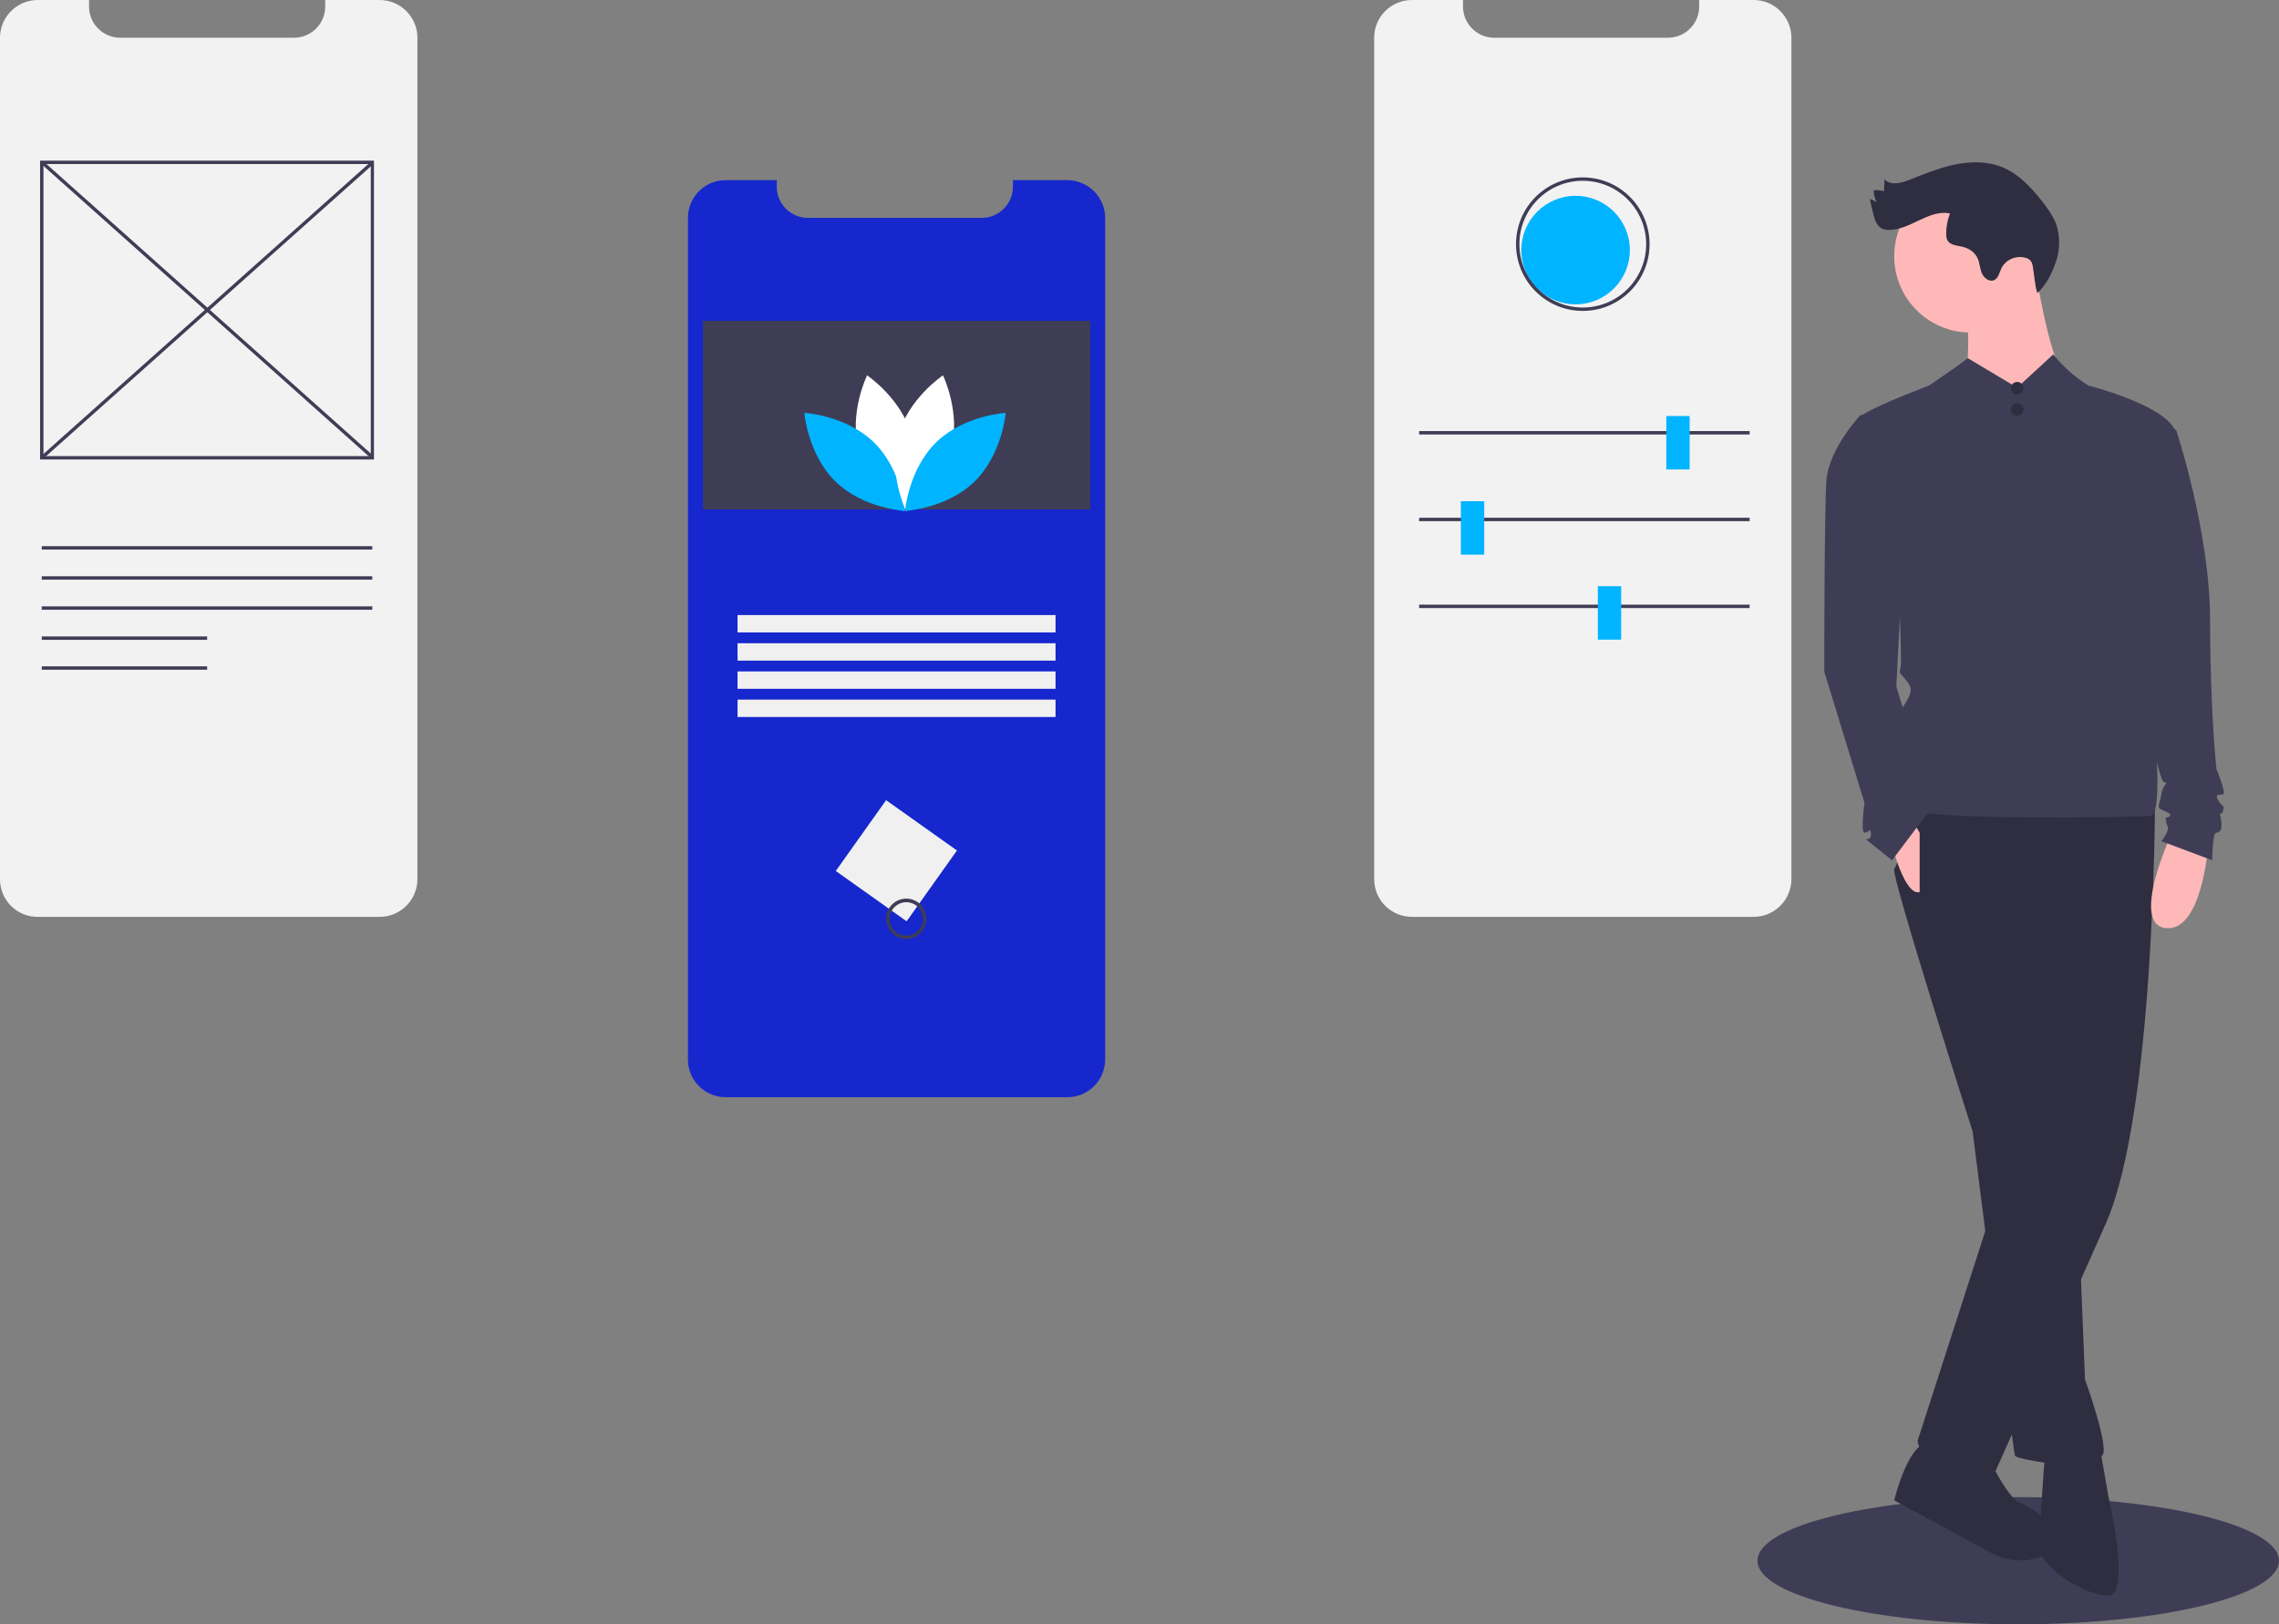 <svg xmlns="http://www.w3.org/2000/svg" xmlns:xlink="http://www.w3.org/1999/xlink" id="e07e5ae7-3299-40d2-9315-78b8b3e13d89" x="0px" y="0px" width="1075px" height="766.4px" viewBox="0 0 1075 766.4" xml:space="preserve"><rect x="0" y="0" width="1075" height="766.4" fill="#808080" stroke="none"/><title>mobile_prototyping</title><ellipse fill="#3F3D56" cx="952" cy="736.4" rx="123" ry="30"></ellipse><path fill="#1627CD" d="M521.3,102.9v397c0,9.8-8,17.8-17.8,17.8H342.3c-9.8,0-17.8-7.9-17.8-17.8c0,0,0,0,0-0.1v-397  c0-9.9,8-17.8,17.8-17.8c0,0,0,0,0,0h24.1v3.1c0,8.1,6.6,14.7,14.7,14.7h82c8.1,0,14.7-6.6,14.7-14.7v-3.1h25.7  C513.3,85.1,521.3,93,521.3,102.9C521.3,102.9,521.3,102.9,521.3,102.9z"></path><rect x="331.6" y="151.4" fill="#3F3D56" width="182.7" height="89"></rect><path fill="#FFFFFF" d="M405.1,212.5c4.8,17.7,21.2,28.6,21.2,28.6s8.6-17.7,3.8-35.4S409,177.1,409,177.1S400.3,194.8,405.1,212.5z  "></path><path fill="#00B4FF" d="M412.2,208.7c13.1,12.8,14.7,32.4,14.7,32.4s-19.7-1.1-32.8-13.9s-14.7-32.4-14.7-32.4  S399,195.9,412.2,208.7z"></path><path fill="#FFFFFF" d="M448.6,212.5c-4.8,17.7-21.2,28.6-21.2,28.6s-8.6-17.7-3.8-35.4s21.2-28.6,21.2-28.6  S453.4,194.8,448.6,212.5z"></path><path fill="#00B4FF" d="M441.6,208.7c-13.1,12.8-14.7,32.4-14.7,32.4s19.7-1.1,32.8-13.9c13.1-12.8,14.7-32.4,14.7-32.4  S454.7,195.9,441.6,208.7z"></path><rect x="347.9" y="290.2" fill="#F0F0F0" width="150" height="8.2"></rect><rect x="347.9" y="303.5" fill="#F0F0F0" width="150" height="8.2"></rect><rect x="347.9" y="316.8" fill="#F0F0F0" width="150" height="8.2"></rect><rect x="347.9" y="330.1" fill="#F0F0F0" width="150" height="8.2"></rect><rect x="402.4" y="385.4" transform="matrix(0.579 -0.815 0.815 0.579 -152.853 515.772)" fill="#F0F0F0" width="41" height="41"></rect><path fill="#3F3D56" d="M427.5,443c-5.2,0-9.5-4.2-9.5-9.5c0-5.2,4.2-9.5,9.5-9.5c5.2,0,9.5,4.2,9.5,9.5  C436.9,438.8,432.7,443,427.5,443z M427.5,425.7c-4.3,0-7.9,3.5-7.9,7.9c0,4.3,3.5,7.9,7.9,7.9c4.3,0,7.9-3.5,7.9-7.9l0,0  C435.3,429.2,431.8,425.7,427.5,425.7L427.5,425.7z"></path><path fill="#F2F2F2" d="M196.9,17.8v397c0,9.8-8,17.8-17.8,17.8H17.8C8,432.7,0,424.7,0,414.9c0,0,0,0,0-0.1v-397C0,8,8,0,17.8,0  c0,0,0,0,0,0H42v3.1c0,8.1,6.6,14.7,14.7,14.7h82c8.1,0,14.7-6.6,14.7-14.7V0H179C188.9,0,196.9,8,196.9,17.8  C196.9,17.8,196.9,17.8,196.9,17.8z"></path><path fill="#3F3D56" d="M176.4,216.8H18.9v-141h157.5V216.8z M20.5,215.2h154.4V77.4H20.5L20.5,215.2z"></path><rect x="96.9" y="41.7" transform="matrix(0.666 -0.746 0.746 0.666 -76.496 121.597)" fill="#3F3D56" width="1.6" height="209.2"></rect><rect x="-6.9" y="145.5" transform="matrix(0.746 -0.666 0.666 0.746 -72.65 102.305)" fill="#3F3D56" width="209.2" height="1.6"></rect><rect x="19.7" y="257.7" fill="#3F3D56" width="155.9" height="1.6"></rect><rect x="19.7" y="271.9" fill="#3F3D56" width="155.9" height="1.6"></rect><rect x="19.7" y="286.1" fill="#3F3D56" width="155.9" height="1.6"></rect><rect x="19.7" y="300.3" fill="#3F3D56" width="78" height="1.6"></rect><rect x="19.7" y="314.4" fill="#3F3D56" width="78" height="1.6"></rect><path fill="#F2F2F2" d="M845,17.8v397c0,9.8-8,17.8-17.8,17.8H666c-9.8,0-17.8-7.9-17.8-17.8c0,0,0,0,0-0.1v-397  C648.2,8,656.2,0,666,0c0,0,0,0,0,0h24.1v3.1c0,8.1,6.6,14.7,14.7,14.7h82c8.1,0,14.7-6.6,14.7-14.7V0h25.7C837,0,845,8,845,17.8  C845,17.8,845,17.8,845,17.8z"></path><rect x="669.4" y="203.4" fill="#3F3D56" width="155.9" height="1.6"></rect><rect x="669.4" y="244.3" fill="#3F3D56" width="155.9" height="1.6"></rect><rect x="669.4" y="285.3" fill="#3F3D56" width="155.9" height="1.6"></rect><circle fill="#00B4FF" cx="743.2" cy="118" r="25.6"></circle><rect x="786" y="196.3" fill="#00B4FF" width="11" height="25.2"></rect><rect x="689.1" y="236.5" fill="#00B4FF" width="11" height="25.2"></rect><rect x="753.7" y="276.6" fill="#00B4FF" width="11" height="25.2"></rect><path fill="#3F3D56" d="M746.6,146.7c-17.4,0-31.5-14.1-31.5-31.5s14.1-31.5,31.5-31.5s31.5,14.1,31.5,31.5c0,0,0,0,0,0  C778.1,132.6,764,146.7,746.6,146.7z M746.6,85.3c-16.5,0-29.9,13.4-29.9,29.9c0,16.5,13.4,29.9,29.9,29.9  c16.5,0,29.9-13.4,29.9-29.9C776.5,98.7,763.1,85.3,746.6,85.3L746.6,85.3z"></path><path fill="#2F2E41" d="M1016.5,377.9c0,0,0,146-23,199l-53,119c0,0-34-2-36-16l40-124l24-73l6-114L1016.5,377.9z"></path><path fill="#2F2E41" d="M983.5,381.9l-9,61l6,134l3,74c0,0,12,33,8,36l-8,6c0,0-32-4-33-6s-20-153-20-153s-39-122-37-124  s11-32,11-32L983.5,381.9z"></path><path fill="#2F2E41" d="M990.5,682.9l4,23c0,0,11,47,0,47s-31-13-32-21s2-44,2-44L990.5,682.9z"></path><path fill="#2F2E41" d="M939.5,690.9c0,0,8,16,13,18s27.8,15.1,14.4,23.5s-27.4,0.5-27.4,0.5l-46-25c0,0,6-25,15-27  S939.5,690.9,939.5,690.9z"></path><circle fill="#FFB8B8" cx="929.5" cy="120.9" r="36"></circle><path fill="#FFB8B8" d="M959.5,123.9c0,0,7,46,14,52s-15,27-25,26s-21-23-21-23s3-29-2-37S959.5,123.9,959.5,123.9z"></path><path fill="#3F3D56" d="M951.5,182.9l17-15.7c5.5,6.9,12.3,12.5,20,16.7c13,7-25,79-25,79l-61-76c0,0,19.4-12.9,25.7-17.9  L951.5,182.9z"></path><path fill="#3F3D56" d="M961.5,243.9c0,0,26.8-46.7,23.9-61.9c0,0,39.1,9.9,41.1,22.9s-19,60-19,60s17,119,7,120c-10,1-110,2-112-3  s2-20-4-25s-13-2-10-10s16-18,12-24s-5-4-4-8s-2-57-2-57s-21-58-16-62s31.2-13.9,31.2-13.9L961.5,243.9z"></path><path fill="#FFB8B8" d="M1041.5,399.9c0,0-3,40-20,38c-17-2,3-45,3-45L1041.5,399.9z"></path><path fill="#FFB8B8" d="M892.5,398.9c0,0,6,24,13,22v-28l-3-5L892.5,398.9z"></path><path fill="#2F2E41" d="M958.9,126c-0.1-1-0.4-2-1-2.9c-0.6-0.7-1.3-1.1-2.2-1.4c-4.6-1.4-9.6,0.7-11.7,5c-0.9,2-1.4,4.6-3.4,5.5  c-2.4,1-5-1.2-5.9-3.6s-0.9-5.1-2.2-7.4c-1.5-2.7-4.4-4.3-7.4-4.9c-2.5-0.5-5.5-0.8-6.6-3.1c-0.4-0.9-0.5-1.8-0.5-2.7  c0-3.3,0.6-6.7,1.8-9.8c-9.8-2-18.5,7.6-28.5,7.8c-1.3,0.1-2.5-0.2-3.7-0.7c-2.2-1.2-3.2-3.8-3.8-6.2c-0.7-2.6-1.3-5.2-1.8-7.8  l3.2,1.5c-0.9-1.7-1.4-3.6-1.4-5.5c1.7-0.2,3.3,0,4.9,0.4l0.2-5.7c2.5,3.1,7.4,2,11.1,0.6c7.2-2.8,14.3-5.8,21.8-7.4  s15.6-1.7,22.7,1.2c7.5,3.1,13.3,9.2,18.3,15.5c2.8,3.5,5.5,7.2,7.1,11.4c1.9,5.7,1.9,11.9-0.1,17.6c-1.6,5.1-4.7,11.3-8.8,14.9  C959.8,134.6,959.6,129.9,958.9,126z"></path><path fill="#3F3D56" d="M890.5,192.9l-13,3c0,0-15,16-16,31s-1,90-1,90l19,62c0,0-2,14,0,14s3-3,3,1s-5,0,0,4l10,8l16.7-22.2  c0,0,1.3-8.8-1.7-10.8s-3-3-2-6s3-4,2-6s-4-5-4-7s0-4-1-5s-8-25-8-25l4-78L890.5,192.9z"></path><path fill="#3F3D56" d="M1016.5,197.9l10,5c0,0,16,48,16,90s3,70,3,70s5,12,3,12s-4,0-2,3s3,2,2,5s-2-2-1,3s0,7-2,7s-2,13-2,13  l-24-9c0,0,4-5,3-7c-0.6-1.2-0.9-2.6-1-4c0,0,5-1,0-3c-5-2-3-2-2-8s4-5,1-6s-21-94-21-94L1016.5,197.9z"></path><circle fill="#2F2E41" cx="951.5" cy="183.2" r="3"></circle><circle fill="#2F2E41" cx="951.5" cy="193.2" r="3"></circle></svg>
